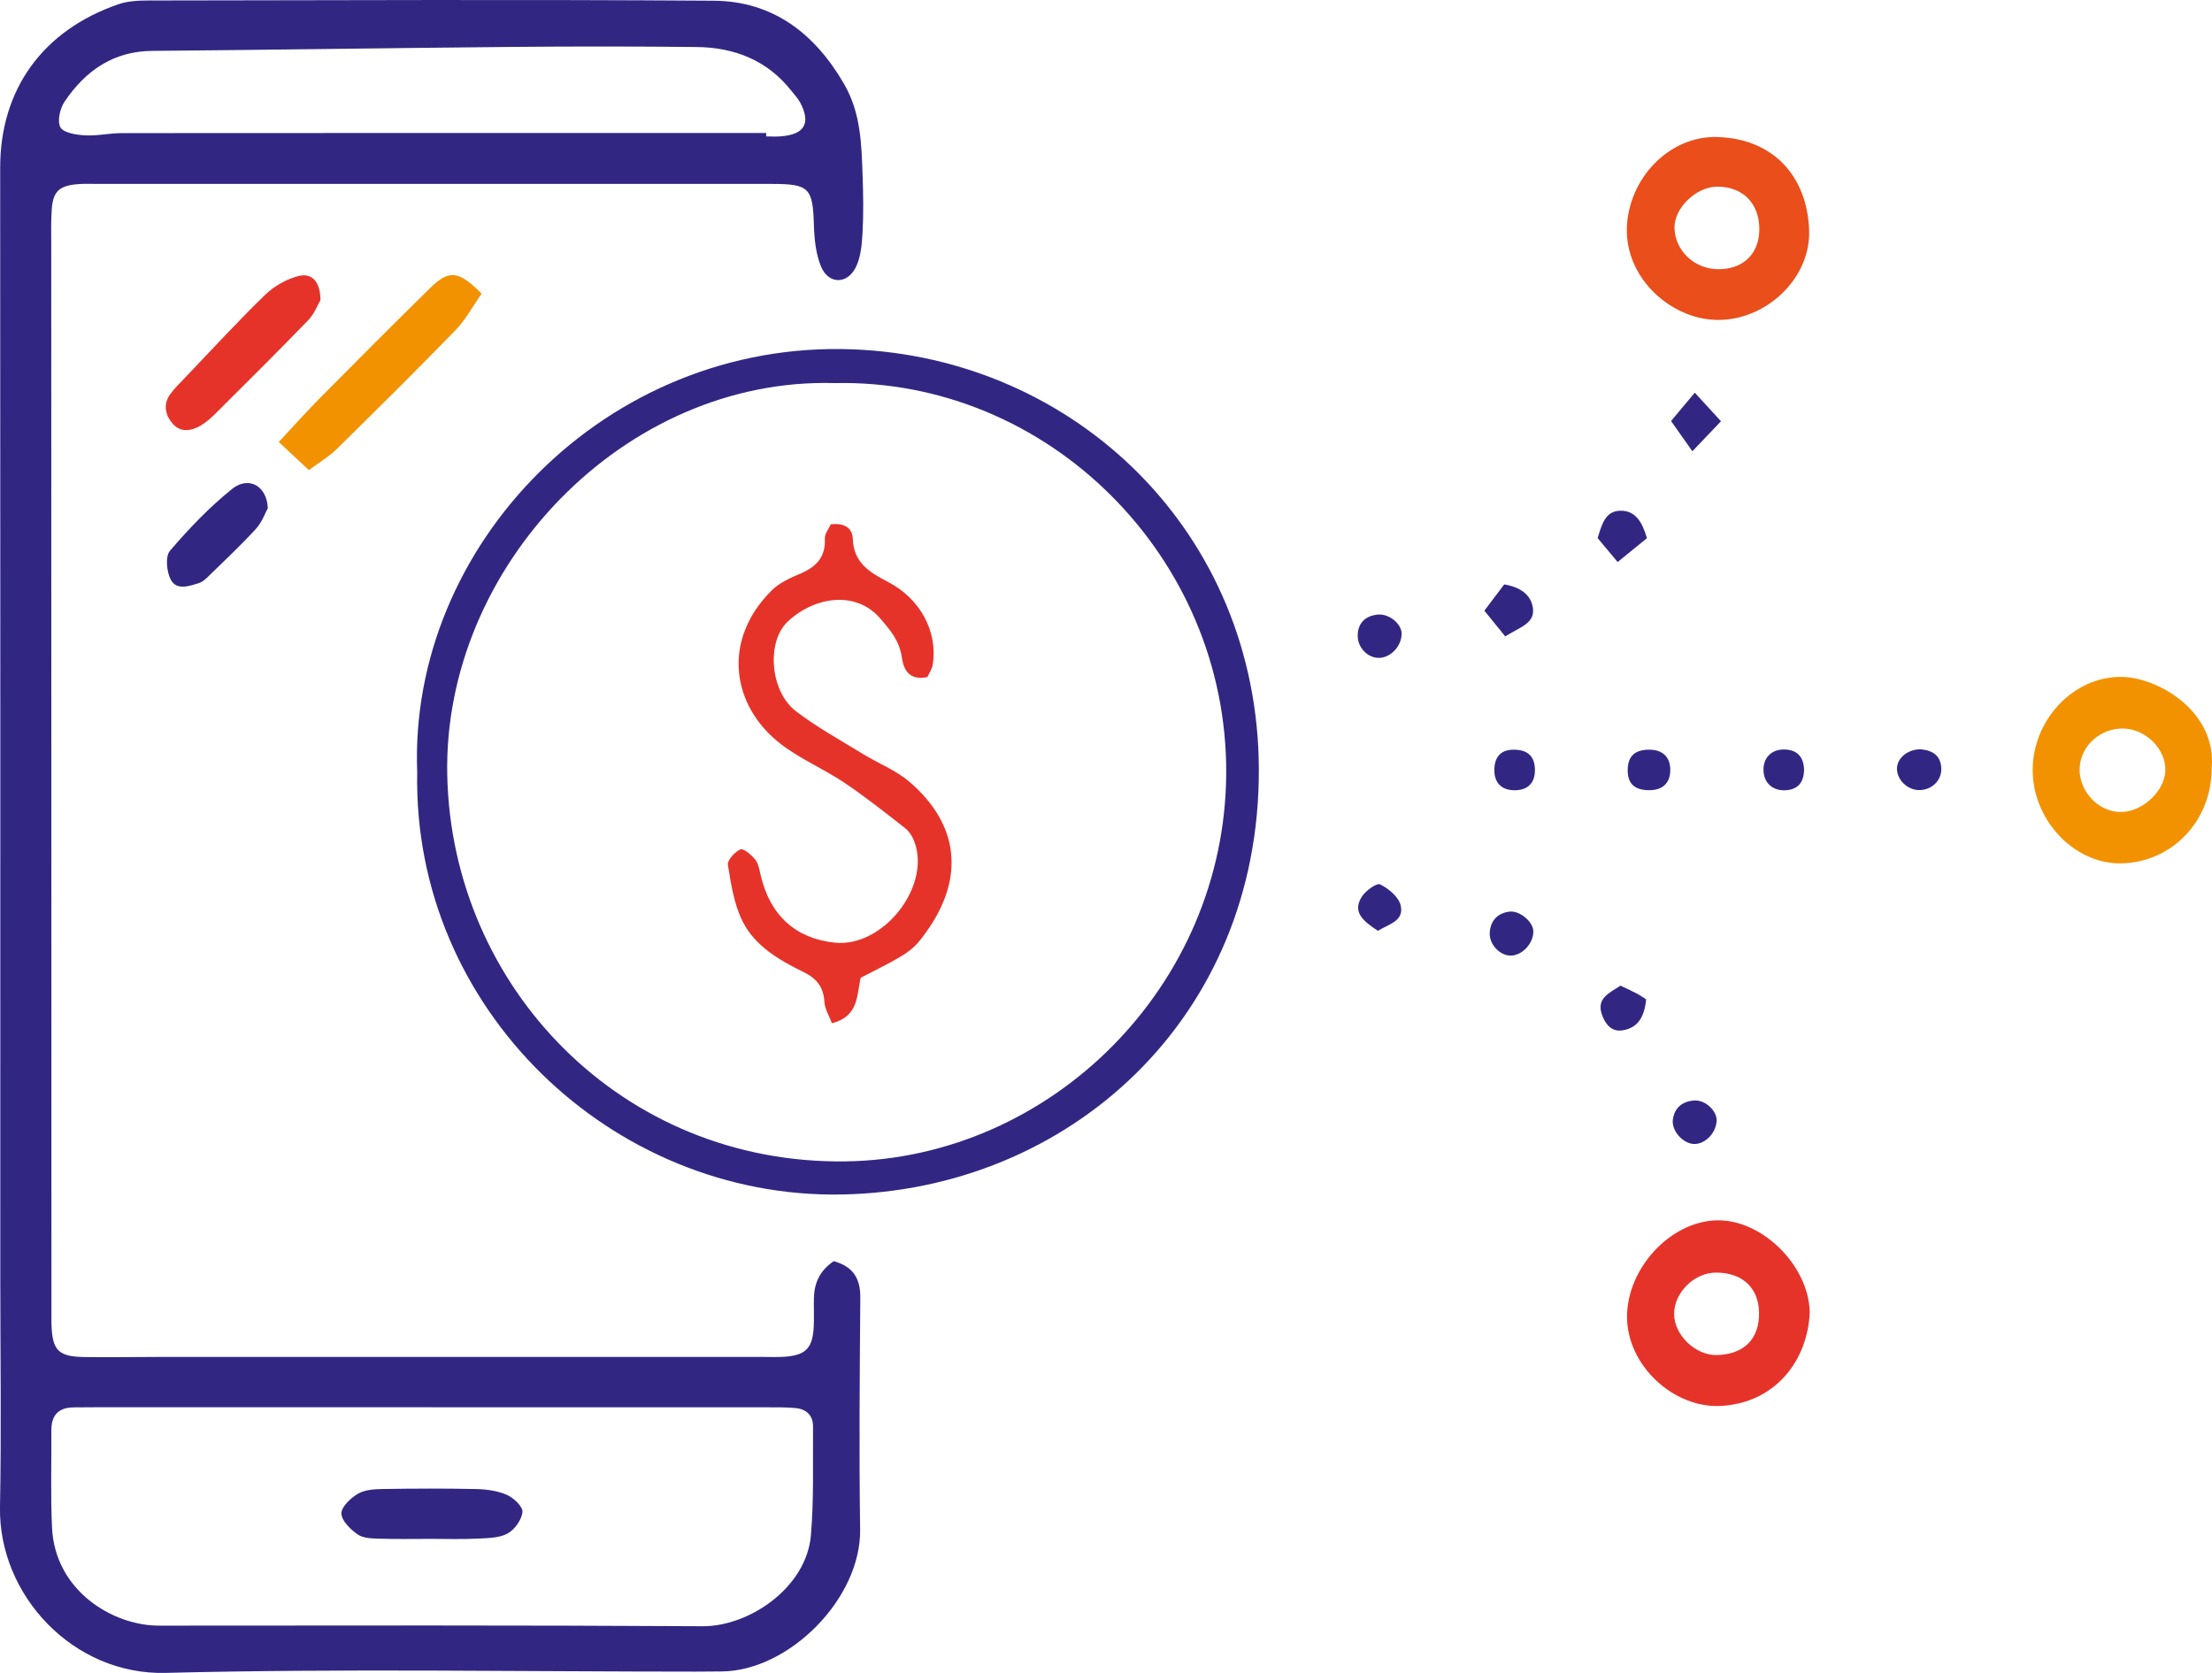 <?xml version="1.0" encoding="utf-8"?>
<!-- Generator: Adobe Illustrator 25.4.0, SVG Export Plug-In . SVG Version: 6.00 Build 0)  -->
<svg version="1.1" xmlns="http://www.w3.org/2000/svg" xmlns:xlink="http://www.w3.org/1999/xlink" x="0px" y="0px"
	 viewBox="0 0 367.37 277.88" style="enable-background:new 0 0 367.37 277.88;" xml:space="preserve">
<style type="text/css">
	.st0{display:none;}
	.st1{display:inline;}
	.st2{fill:#0878A0;}
	.st3{fill:#DD5050;}
	.st4{fill:#F9B233;}
	.st5{fill:#F39200;}
	.st6{fill:#1D71B8;}
	.st7{fill:#009FE3;}
	.st8{fill:#36A9E1;}
	.st9{fill:#E6332A;}
	.st10{fill:#BE1622;}
	.st11{display:inline;fill:#E94E1B;}
	.st12{display:inline;fill:#1D71B8;}
	.st13{display:inline;fill:#F39200;}
	.st14{display:inline;fill:#00A19A;}
	.st15{fill:#312783;}
	.st16{fill:#E94E1B;}
</style>
<g id="Layer_1" class="st0">
	<g class="st1">
		<g>
			<path class="st2" d="M170.36,110.98c-36.06,0-72.12,0-108.19,0c-2.75,0-3.21,0.41-3.21,3.23c-0.01,25.6-0.02,51.2,0.02,76.79
				c0.01,5.2,3.14,8.22,8.56,8.27c7.26,0.06,14.52,0.02,21.78,0.02c40.98,0,81.97-0.01,122.95-0.01c3.12,0,3.49,0.31,3.95,3.33
				c0.24,1.58,0.4,3.18,0.72,4.74c0.28,1.39-0.34,1.79-1.57,1.77c-2.15-0.03-4.31-0.05-6.46-0.05c-47.08,0-94.15-0.04-141.23,0.04
				c-6.15,0.01-11.17-2.03-15.01-6.76c-2.17-2.67-3.25-5.89-3.71-9.29c-0.09-0.67-0.05-1.35-0.05-2.03c0-41.72,0.01-83.44,0-125.16
				c0-5.63,1.76-10.5,6.12-14.2c3.08-2.61,6.6-4.2,10.74-4.17c3.02,0.02,6.03-0.01,9.05-0.01c66.28,0,132.55,0.02,198.83-0.04
				c5.92-0.01,10.59,2.22,14.27,6.67c2.34,2.82,3.62,6.19,3.74,9.81c0.2,5.96,0.11,11.94,0.11,17.9c0.01,12.92,0,25.84,0,38.77
				c0,2.09-0.66,2.46-2.58,1.64c-1.68-0.72-3.4-1.34-5.15-1.88c-1.67-0.52-2.69-1.33-2.47-3.28c0.14-1.28,0.04-2.58,0.02-3.87
				c-0.02-1.51-0.8-2.25-2.32-2.23c-0.37,0.01-0.74,0-1.11,0C242.24,110.98,206.3,110.98,170.36,110.98z M170.29,76.83
				c35.32,0,70.64,0,105.96,0c0.98,0,1.97-0.02,2.95,0.01c1.72,0.04,2.46-0.8,2.43-2.49c-0.04-2.46-0.19-4.93-0.01-7.38
				c0.48-6.76-3.31-10.06-9.94-9.88c-8.24,0.23-16.49,0.05-24.74,0.05c-59.63,0-119.25,0.03-178.88-0.05
				c-5.18-0.01-9.51,3.28-9.14,9.1c0.15,2.45,0.03,4.92,0.04,7.38c0.01,2.91,0.37,3.26,3.33,3.26
				C98.3,76.84,134.3,76.84,170.29,76.83z"/>
			<path class="st3" d="M337.32,172.81c-0.23,6.88-0.14,13.8-0.79,20.64c-0.63,6.7-1.66,13.41-4.02,19.8
				c-1.38,3.73-2.32,7.67-4.09,11.2c-2.49,4.97-5.37,9.77-8.45,14.4c-4.18,6.28-9.65,11.45-15.61,16.02
				c-4.71,3.61-9.75,6.8-15.36,8.93c-0.86,0.33-1.69,0.74-2.5,1.16c-4.26,2.23-8.18,0.93-12.27-0.8
				c-7.03-2.97-13.37-6.96-19.16-11.85c-6.22-5.25-11.7-11.2-15.68-18.34c-2.65-4.75-5.2-9.58-7.28-14.59
				c-1.68-4.05-2.86-8.36-3.77-12.66c-1.12-5.28-1.85-10.64-2.53-16c-0.4-3.16-0.48-6.37-0.5-9.57c-0.06-9.66-0.04-19.31-0.02-28.97
				c0-1.04-0.01-2.12,0.26-3.11c0.59-2.14,2.58-3.39,5.05-3.6c5.74-0.5,11.55-0.7,17.2-1.74c4.84-0.89,9.62-2.49,14.21-4.32
				c5.85-2.33,11.43-5.3,17.23-7.77c1.21-0.52,3.03-0.49,4.24,0.04c4.76,2.09,9.32,4.65,14.09,6.72c3.59,1.56,7.34,2.78,11.1,3.9
				c7.64,2.29,15.49,3.23,23.47,3.22c3.21,0,4.87,1.61,4.93,4.95c0.13,7.44,0.04,14.88,0.04,22.32
				C337.17,172.81,337.25,172.81,337.32,172.81z M327.94,172.83c-0.18-0.01-0.35-0.03-0.53-0.04c0-4.86,0.02-9.72-0.01-14.58
				c-0.01-2.09-0.81-2.9-2.8-3.17c-5.11-0.7-10.26-1.18-15.3-2.23c-4.06-0.85-8.08-2.14-11.93-3.7c-5.1-2.08-9.99-4.65-15.01-6.91
				c-0.64-0.29-1.64-0.22-2.3,0.07c-4.81,2.12-9.51,4.49-14.38,6.48c-3.85,1.57-7.8,3.05-11.84,3.96c-4.9,1.1-9.93,1.62-14.92,2.27
				c-3.1,0.41-3.55,0.77-3.55,3.89c0,7.26-0.03,14.52,0.02,21.78c0.05,9.12,0.85,18.12,3.32,26.98c2.68,9.64,6.75,18.49,12.83,26.47
				c7.4,9.72,16.81,16.74,27.95,21.52c0.93,0.4,2.21,0.33,3.23,0.08c1.41-0.34,2.85-0.87,4.08-1.65c4.8-3.05,9.72-5.96,14.2-9.43
				c5.76-4.46,10.51-10,14.07-16.37c2.5-4.47,4.83-9.12,6.57-13.92c1.83-5.05,3.45-10.3,4.15-15.6
				C326.94,190.14,327.27,181.46,327.94,172.83z"/>
			<path class="st3" d="M139,145.12c19.07,0,38.13-0.01,57.2,0.03c1.37,0,2.91,0.14,4.08,0.76c1.97,1.05,2.51,3.34,1.81,5.85
				c-0.48,1.74-2.14,2.98-4.38,3.01c-6.58,0.07-13.16,0.06-19.74,0.06c-25.65,0-51.3,0-76.94,0.01c-5.9,0-11.81,0.06-17.71,0.08
				c-1.17,0-2.34-0.01-3.5-0.15c-2.63-0.3-4.09-2.03-4.13-4.76c-0.04-2.73,1.37-4.42,4.09-4.75c1.09-0.13,2.21-0.12,3.32-0.12
				C101.73,145.12,120.37,145.12,139,145.12C139,145.12,139,145.12,139,145.12z"/>
			<path class="st3" d="M107.68,172.72c8.98,0,17.95-0.03,26.93,0.02c3.7,0.02,5.66,2.45,5.03,6.07c-0.29,1.65-1.26,2.82-2.89,3.22
				c-1.12,0.27-2.31,0.38-3.46,0.38c-17.09,0.02-34.18,0.02-51.27,0.02c-0.55,0-1.11,0.01-1.66-0.02c-3.02-0.2-4.69-1.93-4.66-4.83
				c0.03-2.97,1.83-4.83,4.87-4.84c7.38-0.04,14.76-0.02,22.13-0.02C104.36,172.72,106.02,172.72,107.68,172.72
				C107.68,172.72,107.68,172.72,107.68,172.72z"/>
			<path class="st2" d="M281.39,187.09c5.04,0,10.09,0.09,15.13-0.03c3.13-0.08,5.43,1.99,5.39,5.34c-0.07,6.4-0.18,12.8,0.04,19.19
				c0.15,4.37-1.76,7.4-4.86,10.18c-6.31,5.64-13.8,6.02-21.51,4.86c-6.34-0.96-11.17-4.52-14.24-10.22
				c-0.55-1.03-0.8-2.34-0.81-3.53c-0.07-6.76-0.06-13.53-0.03-20.29c0.01-3.3,2.07-5.43,5.38-5.48
				C271.06,187.04,276.22,187.09,281.39,187.09z M275.44,201.2c0.27,1,0.25,2.25,0.87,2.93c1.62,1.78,1.65,3.83,1.72,6.01
				c0.04,1.32,0.24,2.73,0.79,3.9c1.04,2.22,3.15,2.43,4.69,0.49c0.55-0.7,0.92-1.8,0.86-2.68c-0.21-3.17,0.32-6.05,2.32-8.61
				c0.38-0.49,0.56-1.24,0.59-1.88c0.1-2.87-3-5.94-5.93-5.96C278.25,195.38,275.61,198.02,275.44,201.2z"/>
			<path d="M264.75,177.79c-0.14-4.2,1.5-8.53,5.35-12.07c5.25-4.83,14.21-5.55,20.17-1.62c5.54,3.66,7.83,8.88,7.84,15.3
				c0.01,4.51-0.02,4.51-4.55,4.41c-2.57-0.06-2.69-0.19-2.67-2.76c0.03-2.82,0.16-5.61-1.61-8.14c-2.37-3.39-5.52-4.71-9.53-4.2
				c-3.73,0.48-6.22,2.68-7.3,6.13c-0.68,2.17-0.76,4.56-0.9,6.86c-0.09,1.48-0.62,2.09-2.1,2.12
				C264.48,183.94,264.48,183.96,264.75,177.79z"/>
		</g>
	</g>
</g>
<g id="Layer_2" class="st0">
	<g id="s7pJvI.tif">
		<g class="st1">
			<g>
				<path class="st4" d="M165.68,6.66c-0.11,2.26-0.26,3.88-0.26,5.5c-0.01,33.76,0.05,67.53-0.09,101.29
					c-0.02,3.83,0.94,5.51,4.93,6.24c22.41,4.13,44.65,3.99,66.62-2.39c2.95-0.85,4.1,0.04,5.64,2.13
					c57.89,78.61,21.66,178.04-51.04,212.65c-7.92,3.77-16.33,6.51-24.38,10.04c-6.01,2.63-11.62,2.1-17.73,0.05
					C97.4,324.78,62.92,290.75,49.33,237.04c-10.93-43.21-0.56-82.17,24.62-117.98c1.74-2.47,3.26-2.35,5.8-1.62
					c20.5,5.94,41.28,6.33,62.21,2.78c0.97-0.16,1.91-0.55,3.16-0.93c0-37.32,0-74.63,0-112.65c-9.14,0-18.13,0.73-26.96-0.2
					c-9.43-1-14.39,2.54-18.8,10.8c-10.7,20.08-22.66,39.48-33.87,59.29c-4.65,8.22-11.16,12.08-20.67,11.99
					c-25.78-0.23-51.56-0.2-77.34-0.02c-9.07,0.06-15.48-3.51-19.98-11.39C-65.33,54.61-78.29,32.16-91.4,9.79
					c-4.58-7.8-4.71-15.18-0.14-23.01c13.17-22.52,26.22-45.11,39.18-67.75c4.3-7.5,10.44-11.16,19.12-11.13
					c26.11,0.1,52.23,0.15,78.34-0.03c9.24-0.07,15.77,3.52,20.37,11.62c11.98,21.09,24.34,41.97,36.36,63.04
					c1.81,3.17,3.84,4.27,7.46,4.26c31.1-0.14,62.2-0.14,93.31-0.01c3.61,0.02,5.64-1.07,7.45-4.25
					c12.35-21.65,25.02-43.11,37.35-64.77c4.67-8.21,11.18-12,20.71-11.91c25.78,0.26,51.56,0.21,77.34,0.02
					c9.08-0.07,15.48,3.52,19.97,11.4c12.93,22.66,26.02,45.22,39.15,67.76c4.34,7.45,4.41,14.65,0.05,22.13
					c-13.21,22.69-26.36,45.41-39.41,68.19c-4.3,7.51-10.47,11.13-19.14,11.1c-26.44-0.1-52.89-0.09-79.34-0.01
					c-8.47,0.02-14.54-3.58-18.74-10.9c-12.41-21.61-25.02-43.11-37.35-64.77c-1.82-3.19-3.82-4.28-7.43-4.21
					C190.93,6.8,178.63,6.66,165.68,6.66z M248.66,200.49c0.12-17.69-5.28-35.97-14.32-53.35c-1.61-3.09-3.35-4.28-6.94-3.76
					c-22.26,3.22-44.4,2.53-66.33-2.74c-1.42-0.34-3.04-0.52-4.43-0.18c-22.76,5.44-45.69,6.07-68.83,3.03
					c-1.53-0.2-4.1,1.28-4.9,2.7c-9.22,16.31-14.76,33.86-15.1,52.61c-0.72,40.69,18.38,91.41,74.36,116.37
					c11.19,4.99,20.64,5.21,31.91,0.12C219.72,294.64,249.34,250.56,248.66,200.49z M5.55-36.74C-17.5-36.06-35.92-25.98-49.36-6.61
					c-2.4,3.46-2.33,6.51-0.05,10.04c25.79,39.89,84.1,40.17,110,0.53c2.5-3.82,2.65-7.13,0.03-10.95
					C47.46-26.16,29.38-36.15,5.55-36.74z M337.06,10.32c0.05-15.08-6.56-27.08-17.68-33.46c-11.89-6.82-24.22-6.81-35.34,0.84
					c-7.66,5.27-13.94,12.57-20.67,19.14c-1.79,1.75-3.33,4.36-0.44,6.39c2.82,1.98,4.26-0.58,6.05-2.41
					c5.55-5.66,10.92-11.63,17.14-16.48c5.71-4.46,12.73-6.45,20.23-5.03c16.39,3.12,26.46,18.07,23.33,34.96
					c-2.57,13.88-9.32,25.04-21.75,32.48c-1.45,0.87-1.82,3.55-2.69,5.39c2.06,0.13,4.13,0.48,6.16,0.3
					c1.04-0.09,2.02-1.08,2.97-1.75C329.12,40.46,335.9,25.93,337.06,10.32z M325.42,12.06c0.06-18.49-11.51-29.53-27.53-27.44
					c-6.77,0.88-12.12,4.3-16.43,9.46c-5.27,6.31-11.08,11.84-18.78,15.26c-1.51,0.67-2.13,3.35-3.16,5.1
					c2.05,0.3,4.7,1.56,6.06,0.72c5.74-3.53,11.24-7.51,16.54-11.68c2.71-2.13,4.64-5.23,7.22-7.55c10.38-9.36,25.14-4.93,28.5,8.52
					c1.94,7.78,0.92,15.09-5.4,20.54c-8.66,7.48-17.76,14.45-26.47,21.88c-1.27,1.08-1.42,3.47-2.09,5.26
					c1.88,0.17,4.45,1.22,5.53,0.37c10.01-7.92,19.95-15.96,29.5-24.42C323.87,23.69,325.53,17.46,325.42,12.06z M349.17,5.89
					c-1.79-6.5-2.74-13.38-5.51-19.44c-12.61-27.6-52.22-34.46-73.78-12.99c-0.99,0.99-0.84,3.13-1.23,4.73
					c1.74,0.2,3.79,1.08,5.18,0.47c6.34-2.79,12.22-6.93,18.77-8.89c25.21-7.53,48.67,10.51,48.5,36.73
					c-0.06,9.69-3.19,18.54-6.95,27.3c-0.63,1.46,0.57,3.71,0.92,5.59c1.69-0.87,4.24-1.31,4.94-2.69
					C344.93,27.16,347.95,17.02,349.17,5.89z M314.91,9.9C314.88-2.14,304.8-8.2,296.5-3.2c-4.04,2.43-7.46,6.06-10.73,9.54
					c-5.57,5.94-11.83,10.67-19.67,13.1c-2.45,0.76-5.38,1.38-4.36,4.73c1.09,3.56,4.03,2.56,6.67,1.73
					c8.46-2.66,15.47-7.52,21.47-13.97c2.6-2.79,5.06-5.92,8.2-7.93c1.96-1.25,5.63-1.69,7.5-0.65c1.49,0.83,2.51,4.86,1.81,6.77
					c-1.62,4.43-3.88,8.85-6.81,12.53c-6.26,7.84-14.77,12.67-24,16.44c-1.57,0.64-2.34,3.23-3.48,4.91
					c1.85,0.51,4.03,1.92,5.51,1.38c12.8-4.62,23.87-11.85,31.18-23.62C312.43,17.5,313.84,12.47,314.91,9.9z M355.92-13.21
					c-0.47-0.72-0.93-1.43-1.4-2.15c-1.9-3.84-3.33-8.01-5.77-11.47C333.11-49,310.11-53.22,286-47.33
					c-1.34,0.33-2.2,2.63-3.29,4.01c1.57,0.8,3.18,2.36,4.69,2.27c5.78-0.34,11.53-1.8,17.29-1.79
					c17.87,0.06,31.58,7.76,40.48,23.47c1.05,1.86,1.38,4.14,2.54,5.9c0.67,1.02,2.35,1.94,3.56,1.91
					C352.83-11.58,354.37-12.61,355.92-13.21z M303.19-61.98c-1.95,1.49-3.89,2.98-5.84,4.47c1.37,1.14,2.69,3.19,4.13,3.28
					c13.25,0.87,26.13,2.63,37.19,10.99c0.84,0.63,3.55,0.14,4.21-0.73c0.68-0.89,0.4-3.21-0.34-4.32
					c-0.96-1.44-2.71-2.41-4.25-3.38C327.82-58.23,316.07-60.11,303.19-61.98z M267.9,38.25c1.35-0.28,2.02-0.36,2.65-0.56
					c13.52-4.13,24.46-11.74,32.06-23.82c1.39-2.21,2.78-4.92-0.49-6.19c-1.25-0.49-4.22,1.19-5.22,2.68
					c-5.85,8.7-13.56,14.97-23.18,18.96c-2.14,0.89-4.57,1.26-6.48,2.47c-1.09,0.69-1.98,2.65-1.88,3.96
					C265.42,36.74,267.19,37.61,267.9,38.25z"/>
				<path class="st4" d="M144.62,237.25c11.98-11.6,23.79-23.02,35.58-34.45c6.68-6.47,13.31-13.01,20.03-19.44
					c6.39-6.11,11.18-5.64,18.28,1.62c5.66,5.79,5.82,11.25,0.14,16.85c-22.13,21.8-44.32,43.55-66.55,65.24
					c-5.54,5.4-10.6,5.2-15.95-0.39c-11.02-11.52-22.02-23.08-32.96-34.67c-4.72-5-3.6-9,4.42-16.62c6.18-5.87,9.79-6.28,14.39-1.47
					c7.13,7.44,14.19,14.93,21.29,22.39C143.5,236.54,143.81,236.69,144.62,237.25z"/>
				<path class="st4" d="M6.22-27.51C20.6-27.59,32.3-16.12,32.46-1.78c0.17,14.35-11.83,26.37-26.27,26.32
					C-8.03,24.49-19.79,12.66-19.78-1.56C-19.76-15.9-8.2-27.44,6.22-27.51z M6.44,11.71c7.2-0.07,13.35-6.36,13.21-13.49
					C19.5-9.09,13.38-14.87,5.98-14.69C-1.22-14.52-6.93-8.72-6.94-1.56C-6.95,5.65-0.78,11.78,6.44,11.71z"/>
			</g>
		</g>
	</g>
</g>
<g id="Layer_3" class="st0">
	<g class="st1">
		<g>
			<path class="st5" d="M224.93,239.71c-11.29,0-22.58,0.08-33.86-0.03c-9.63-0.09-17.24-3.93-21.64-12.81
				c-1.11-2.25-1.99-4.89-2.01-7.36c-0.17-21.1-0.16-42.2-0.1-63.29c0.01-4.38,0.92-5.62,5.26-5.14c6.91,0.77,8.28-2.93,8.13-8.7
				c-0.13-5.36-0.06-10.73,0.03-16.1c0.27-15.96,8.57-26.52,22.47-33.33c11.94-5.85,24.66-6.09,36.85-2.66
				c15.88,4.47,29.65,17.2,29.56,37c-0.02,5.55-0.09,11.11-0.01,16.66c0.08,5.83,1.11,6.84,6.7,7c6.29,0.18,6.69,0.51,6.69,6.62
				c0.02,19.62-0.39,39.25,0.12,58.85c0.33,12.88-11.16,23.27-23.19,23.26c-11.66-0.02-23.32,0-34.97,0
				C224.93,239.68,224.93,239.69,224.93,239.71z M225.05,159.74c0,0,0-0.01,0-0.01c-14.42,0-28.84-0.03-43.25,0.01
				c-6.02,0.02-6.35,0.33-6.37,6.23c-0.05,15.34-0.04,30.69,0,46.03c0,1.84,0.27,3.68,0.53,5.51c1.23,8.73,6.37,13.33,15.32,13.36
				c22.37,0.07,44.73,0.09,67.1-0.04c10.31-0.06,15.73-5.54,15.78-15.75c0.09-16.45,0.04-32.91,0.01-49.36
				c-0.01-5.77-0.19-5.96-5.87-5.97C253.89,159.71,239.47,159.74,225.05,159.74z M233.23,150.95c0,0,0,0.01,0,0.01
				c7.4,0,14.8,0.06,22.2-0.02c4.39-0.05,5.26-0.81,5.37-5.16c0.15-6.1-0.26-12.23,0.09-18.32c0.91-15.9-10.89-25.39-22.74-29.1
				c-11.65-3.64-23.52-2.67-34.36,3.51c-5.86,3.34-10.73,8.22-12.92,14.69c-3.25,9.63-2.41,19.76-1.96,29.72
				c0.15,3.45,2.17,4.8,5.06,4.6c3.37-0.23,3.62-2.65,3.63-5.16c0.04-6.11,0.01-12.21,0.01-18.32c0-9.25,5.09-14.89,12.95-18.87
				c6.05-3.07,12.38-3.65,18.9-3.1c7.72,0.64,14.09,4.19,18.98,10.13c5.05,6.14,4.23,13.43,3.62,20.66
				c-0.2,2.44-1.18,3.76-3.75,3.76c-2.73,0-4.14-1.28-4.17-4.01c-0.04-2.78-0.2-5.56-0.05-8.32c0.23-4.13-1.56-7.33-4.78-9.47
				c-8.21-5.45-16.74-7.29-27.07-1.08c-3.96,2.38-6.45,5.82-6.14,10.97c0.32,5.35,0.02,10.73,0.05,16.1
				c0.04,6.28,0.45,6.72,6.53,6.77C219.54,151,226.39,150.95,233.23,150.95z"/>
			<path class="st6" d="M116.46,108.01c0-8.13-0.13-16.26,0.06-24.39c0.09-3.61-1.24-6.06-4.38-7.6c-3.45-1.69-5.87-4.27-7.66-7.68
				c-4.67-8.89-2.03-14.62,2.88-20.34c5.22-6.08,15.08-7.67,21.86-3.71c12.4,7.25,11.36,24.32,1.28,30.59
				c-3.89,2.42-5.68,5.14-5.59,9.82c0.25,13.11,0.06,26.23,0.08,39.35c0.01,6.86,0.2,7.02,7.23,7.03c9.24,0.01,18.47,0,27.71,0.01
				c1.29,0,2.59,0,3.88,0.08c2.12,0.12,3.55,1.14,3.64,3.37c0.08,2.18-0.6,4.11-2.95,4.75c-1.22,0.33-2.56,0.34-3.84,0.34
				c-12.38,0.03-24.75,0.06-37.13,0.03c-5.87-0.02-6.96-1.09-7.04-7.25c-0.1-8.13-0.03-16.26-0.03-24.39
				C116.47,108.01,116.46,108.01,116.46,108.01z M120.29,51.13c-4.62,0-9.43,4.73-9.25,9.12c0.16,3.93,5.4,9.21,9.07,9.16
				c4.44-0.07,9.27-4.8,9.38-9.18C129.61,55.43,125.27,51.14,120.29,51.13z"/>
			<path class="st7" d="M333.82,221.3c0,8.31,0.07,16.63-0.04,24.94c-0.04,2.69,0.81,4.53,3.15,5.92c1.89,1.13,3.68,2.51,5.26,4.04
				c5.44,5.31,6.81,11.89,4.45,18.84c-2.31,6.79-9.09,11.87-16.54,11.6c-7.81-0.27-15.15-4.85-17.18-11.42
				c-2.75-8.91-0.49-16.37,7.16-21.21c3.91-2.47,5.35-5.31,5.25-9.91c-0.29-12.93-0.09-25.86-0.11-38.8
				c-0.01-7.44-0.13-7.55-7.34-7.57c-5.17-0.02-10.35,0.03-15.52,0.01c-1.47-0.01-2.96-0.06-4.41-0.28c-1.9-0.28-2.86-1.5-2.92-3.44
				c-0.07-2.13,0.72-3.68,2.94-3.98c1.82-0.25,3.68-0.27,5.52-0.27c8.13-0.01,16.26-0.04,24.38,0.06c4.75,0.06,5.84,1.14,5.9,5.96
				c0.1,8.5,0.03,17,0.03,25.5C333.8,221.3,333.81,221.3,333.82,221.3z M329.35,277.67c5.56,0.7,9.47-4.98,9.68-8.7
				c0.25-4.53-4.43-9.1-9.29-9.2c-5.21-0.11-8.9,3.64-8.99,9.13C320.67,273.99,324.21,277.6,329.35,277.67z"/>
			<path class="st6" d="M282.37,55.6c8.13,0,16.26-0.05,24.39,0.03c3.22,0.03,5.42-0.81,7.07-4.02c3.33-6.52,9.2-9.56,16.39-9.29
				c7.4,0.27,12.95,3.81,15.99,10.83c5.07,11.69-3.85,24.39-15.41,24.82c-7.7,0.28-13.32-2.98-16.83-9.4
				c-1.95-3.56-4.42-4.42-8.02-4.39c-13.67,0.1-27.34,0.02-41.01,0.07c-4.81,0.02-5.81,0.93-6.17,5.71
				c-0.21,2.76,0.05,5.55-0.16,8.31c-0.2,2.77-1.79,4.12-4.26,3.96c-2.54-0.16-3.53-1.76-3.55-4.08
				c-0.05-5.54-0.17-11.09-0.02-16.63c0.13-4.63,1.42-5.83,6.11-5.87C265.38,55.54,273.88,55.6,282.37,55.6z M338.57,60.02
				c-0.1-5.2-4.03-9-9.2-8.91c-5.05,0.09-8.57,3.7-8.58,8.79c-0.01,5.14,4.33,9.49,9.47,9.48
				C334.28,69.38,338.66,64.45,338.57,60.02z"/>
			<path class="st7" d="M168,273.03c-7.96,0-15.91,0.11-23.87-0.05c-3.71-0.08-6.01,1.06-7.95,4.54
				c-4.19,7.53-12.65,10.71-20.94,8.62c-6.48-1.64-12.48-9.49-13.2-16.32c-0.7-6.63,6.05-16.33,12.36-18.03
				c8.82-2.37,16.15-0.42,21.31,7.59c2.71,4.21,5.61,5.11,9.95,5.06c12.95-0.14,25.9-0.03,38.86-0.07c5.66-0.02,6.21-0.63,6.4-6.42
				c0.03-0.92-0.05-1.86,0.08-2.77c0.41-2.74,2.36-4.51,4.84-4.33c2.78,0.2,3.74,2,3.74,4.55c0.01,3.7,0.1,7.4,0.03,11.1
				c-0.09,5.17-1.53,6.58-6.64,6.6c-8.33,0.03-16.65,0.01-24.98,0.01C168,273.08,168,273.06,168,273.03z M120.36,277.72
				c5.25,0.15,8.54-2.97,8.82-8.37c0.28-5.27-3.38-9.21-8.45-9.61c-5.54-0.44-9.18,5.09-9.57,8.84
				C110.72,272.69,115.77,277.59,120.36,277.72z"/>
			<path class="st7" d="M305.32,131.12c5.36,0,10.72-0.08,16.08,0.03c3.08,0.06,5.19-0.95,6.75-3.78c1.22-2.21,2.91-4.32,4.83-5.96
				c9.74-8.32,23.07-4.41,28.05,7.48c2.86,6.81,1.19,12.59-2.73,17.59c-4.23,5.38-10.43,7.07-17.43,6.02
				c-5.64-0.84-9.69-3.58-12.04-8.59c-1.61-3.43-4.18-4.28-7.6-4.26c-9.8,0.06-19.59,0.04-29.39-0.02
				c-2.02-0.01-4.08-0.12-6.05-0.53c-2.29-0.48-3.85-2.88-3.42-4.93c0.45-2.15,2.07-2.99,4.09-3c6.28-0.05,12.57-0.02,18.85-0.02
				C305.32,131.14,305.32,131.13,305.32,131.12z M344.11,144.14c4.95,0.14,8.67-3.49,8.81-8.58c0.13-5.17-3.57-9.57-8.35-9.91
				c-4.24-0.3-9.02,4.44-9.26,9.19C335.07,139.74,339.09,144,344.11,144.14z"/>
			<path class="st6" d="M139.33,197.75c-2.96,0-5.92,0.09-8.87-0.02c-4.07-0.15-6.99,1.28-9.1,4.98c-2.23,3.9-5.59,6.6-9.98,8.29
				c-9.75,3.76-23.6-3.86-23.58-16.92c0.02-8.68,4.22-14.83,14.54-17.88c6.32-1.87,15.36,1.76,18.81,8.45
				c2.17,4.22,5.04,5.33,9.31,5.19c5.72-0.2,11.45-0.08,17.18-0.07c1.47,0,2.96,0.03,4.42,0.2c2.19,0.25,3.19,1.61,3.19,3.79
				c0,2.17-1,3.69-3.19,3.77c-4.24,0.16-8.49,0.05-12.74,0.05C139.33,197.63,139.33,197.69,139.33,197.75z M114.28,193.61
				c-0.07-5.27-4.14-9.34-9.09-9.09c-3.86,0.19-8.53,5.4-8.54,9.54c-0.01,4.24,4.65,8.91,8.98,9
				C110.67,203.15,114.36,199.12,114.28,193.61z"/>
			<path class="st7" d="M195.72,27.75c8.06-0.49,14.71,5.49,17.18,12.37c2.49,6.94,0.02,15.29-6.49,19.52
				c-5.18,3.36-7.85,7.31-6.86,13.57c0.31,1.97,0.08,4.07-0.19,6.07c-0.29,2.12-1.81,3.28-3.89,3.15c-2.08-0.13-4.18-0.76-4.37-3.36
				c-0.2-2.76-0.43-5.57-0.12-8.3c0.57-4.98-1.1-8.33-5.59-10.85c-6.65-3.73-8.06-10.2-7.45-17.2
				C178.59,35.34,186.59,27.07,195.72,27.75z M195.91,36.56c-5.48-0.01-9.21,3.42-9.38,8.63c-0.15,4.76,4.13,9.18,8.96,9.26
				c4.59,0.08,9.43-4.45,9.5-8.87C205.05,41.14,200.45,36.57,195.91,36.56z"/>
			<path class="st6" d="M271.92,282.71c1.37,13.58-13.01,21.36-21.59,18.37c-6.9-2.4-12.11-6.75-13.65-14.02
				c-1.48-7,0.6-13.18,6.68-17.58c0.3-0.22,0.55-0.53,0.87-0.68c5.36-2.55,7.58-6.72,6.51-12.59c-0.07-0.36-0.01-0.74,0-1.11
				c0.11-2.43,0.9-4.47,3.65-4.7c2.29-0.19,4.06,1.92,4.28,4.81c0.08,1.1,0.01,2.22-0.01,3.33c-0.08,4.07,0.76,7.16,4.88,9.61
				C268.92,271.33,272.93,276.11,271.92,282.71z M263.14,283.63c0.06-5.44-3.55-9.31-8.65-9.26c-5,0.05-9.33,4.23-9.29,8.97
				c0.05,4.94,4.71,9.54,9.64,9.52C259.02,292.84,263.08,288.32,263.14,283.63z"/>
			<path class="st8" d="M209.52,189.64c-0.99-7.75,5.58-13.16,10.73-15.28c5.63-2.32,12.41,0.01,16.88,5
				c5.96,6.66,4.94,16.9-2.48,22.26c-3.7,2.67-5.62,5.53-5.11,10.1c0.26,2.31-0.4,4.46-2.94,5.36c-2.88,1.02-5.49-0.66-5.9-3.82
				c-0.14-1.09-0.13-2.21-0.08-3.31c0.15-3.27-1.23-5.57-4.04-7.29C211.67,199.66,208.84,195.44,209.52,189.64z M218.38,189.87
				c0.09,3.57,3.38,6.8,6.73,6.61c3.27-0.19,6.94-4.26,6.77-7.51c-0.17-3.15-3.91-6.73-6.95-6.66
				C221.46,182.4,218.28,186.06,218.38,189.87z"/>
		</g>
	</g>
</g>
<g id="Layer_4" class="st0">
	<g>
		<g class="st1">
			<path class="st7" d="M192.67,109.99c-32.19,0-64.38,0.01-96.57-0.04c-1.43,0-2.99-0.33-4.25-0.98c-1.71-0.89-1.71-3.12,0.03-3.99
				c1.34-0.67,2.99-0.99,4.5-0.99c25.2-0.06,50.41-0.04,75.61-0.05c39.01-0.01,78.02-0.03,117.03-0.03c1.16,0,2.48-0.19,3.43,0.29
				c1.05,0.53,2.49,1.81,2.42,2.63c-0.1,1.06-1.38,2.29-2.46,2.9c-0.91,0.51-2.27,0.29-3.43,0.29c-32.11,0.01-64.22,0.01-96.32,0.01
				C192.67,110.01,192.67,110,192.67,109.99z"/>
			<path class="st9" d="M122.49,91.87c1.49-5.18,2.63-10.49,4.53-15.52c4.08-10.81,10.58-20.04,19.28-27.7
				c6.93-6.11,14.75-10.59,23.44-13.75c10.81-3.93,21.91-4.7,33.16-3.24c4.4,0.57,8.67,2.15,12.99,3.31
				c1.98,0.53,2.66,1.92,2.12,3.82c-0.5,1.78-2.21,2.49-4.26,1.74c-9.41-3.42-19.15-4.38-28.99-3.04
				c-17.4,2.36-31.61,10.59-42.56,24.34c-6.7,8.41-10.88,17.97-12.91,28.5c-0.17,0.9-0.45,1.77-0.64,2.67
				c-0.38,1.81-1.55,2.99-3.31,2.69C123.54,95.37,122.6,93.91,122.49,91.87z"/>
			<path class="st9" d="M236.2,93.09c-1.23,0.99-2.22,2.42-3.23,2.43c-1.06,0.01-2.55-1.08-3.14-2.1
				c-2.63-4.49-4.59-9.41-7.56-13.64c-4.68-6.66-11.43-10.59-19.23-12.97c-7.54-2.3-14.97-2.1-22.31,0.34
				c-10.21,3.4-17.92,9.87-22.71,19.61c-0.87,1.78-1.44,3.7-2.2,5.53c-0.28,0.68-0.54,1.59-1.09,1.91
				c-1.05,0.61-2.53,1.46-3.39,1.12c-0.85-0.34-1.83-2.2-1.6-3.1c0.8-3.11,1.78-6.26,3.26-9.09c5.42-10.39,13.85-17.59,24.85-21.44
				c10.3-3.6,20.65-3.36,30.95,0.69c9.78,3.85,17.12,10.35,22.24,19.37C232.99,85.18,234.33,88.94,236.2,93.09z"/>
			<path class="st10" d="M260.73-0.94c5.66,0,11.33,0.24,16.97-0.05c12.55-0.63,23.11,9.87,22.84,22.4
				c-0.27,12.39-0.05,24.78-0.07,37.18c0,0.82,0.03,1.8-0.38,2.42c-0.57,0.86-1.51,1.96-2.36,2.02c-0.85,0.06-2.09-0.85-2.6-1.68
				c-0.55-0.91-0.62-2.21-0.62-3.35c-0.05-12.14-0.07-24.29-0.04-36.43c0.01-5.31-1.79-9.74-6-13.09c-2.83-2.26-6.01-3.38-9.67-3.37
				c-12.4,0.04-24.79,0-37.19-0.02c-0.75,0-1.72,0.26-2.2-0.11c-1.14-0.89-2.04-2.08-3.04-3.15c1.05-0.91,1.96-2.25,3.17-2.62
				c1.53-0.46,3.29-0.14,4.96-0.14c5.41,0,10.82,0,16.22,0C260.73-0.93,260.73-0.94,260.73-0.94z"/>
			<path class="st10" d="M125.07,214.92c-5.65,0-11.31-0.08-16.96,0.02c-9.73,0.16-16.8-4.18-20.97-12.81
				c-1.33-2.75-1.96-6.08-2.01-9.16c-0.22-12.55-0.12-25.1-0.06-37.65c0.01-1.1,0.33-2.37,0.95-3.25c0.46-0.66,1.67-1.22,2.46-1.13
				c0.77,0.09,1.73,0.92,2.08,1.67c0.43,0.92,0.41,2.1,0.41,3.17c0.02,11.89-0.06,23.77,0.02,35.66c0.05,7.31,2.93,13.09,9.89,16.16
				c1.83,0.81,4,1.17,6.03,1.19c12.22,0.12,24.44,0.07,36.66,0.08c0.83,0,1.66,0.01,2.49,0.05c1.93,0.1,2.94,1.37,2.99,3.05
				c0.06,1.81-1.09,2.89-3.03,2.89c-5.07,0.01-10.14,0.03-15.21,0.05C128.9,214.92,126.99,214.92,125.07,214.92
				C125.07,214.92,125.07,214.92,125.07,214.92z"/>
			<path class="st10" d="M260.51,214.91c-6.32,0-12.63,0-18.95,0c-0.66,0-1.33,0.02-1.99-0.04c-1.76-0.17-3.42-1.09-3.07-2.84
				c0.23-1.19,1.86-2.23,3.06-3.04c0.58-0.39,1.62-0.1,2.45-0.11c11.8,0,23.62-0.29,35.41,0.09c9.94,0.32,17.41-7.35,17.14-17.39
				c-0.31-11.71-0.11-23.43-0.06-35.15c0.01-1.37,0.22-2.86,0.82-4.06c0.37-0.75,1.64-1.42,2.51-1.43c0.73,0,1.75,0.87,2.13,1.62
				c0.46,0.9,0.52,2.08,0.52,3.14c0.03,12.55,0.05,25.1,0.01,37.64c-0.04,11.71-9.04,21.11-20.76,21.5
				c-6.39,0.22-12.8,0.04-19.2,0.04C260.51,214.89,260.51,214.9,260.51,214.91z"/>
			<path class="st10" d="M125.09-0.91c6.9,0,13.81,0,20.71,0c2.02,0,3.32,1.07,3.23,2.98c-0.09,1.77-1.24,3.05-3.3,3.02
				c-0.83-0.01-1.66,0.02-2.49,0.02c-11.81,0.01-23.62,0.11-35.43-0.03c-6.46-0.07-11.44,2.53-14.4,8.06
				c-1.5,2.81-2.25,6.32-2.33,9.53c-0.27,11.8-0.1,23.61-0.12,35.42c0,1.07,0.03,2.24-0.38,3.18c-0.34,0.77-1.26,1.65-2.02,1.75
				c-0.79,0.11-2-0.43-2.47-1.09c-0.64-0.88-1.03-2.14-1.03-3.23c0-12.97-0.13-25.95,0.23-38.91c0.32-11.54,9.59-20.42,21.11-20.69
				C112.61-1.03,118.85-0.91,125.09-0.91z"/>
			<path class="st9" d="M195.91,45.8c2.98,0.61,8.59,1.71,14.16,2.94c2.02,0.45,2.99,1.91,2.24,3.94c-0.75,2.05-2.38,2.22-4.32,1.65
				c-13.98-4.09-27.42-2.89-40.23,4.23c-10.63,5.9-18.28,14.47-22.78,25.75c-1.04,2.61-1.64,5.41-2.26,8.16
				c-0.44,1.93-1.24,3.35-3.4,3.23c-1.82-0.1-2.92-1.99-2.45-4.44c1.1-5.73,2.81-11.3,5.8-16.35c4.89-8.28,11.36-15.06,19.53-20.21
				C171.69,48.73,182.1,46.12,195.91,45.8z"/>
			<path class="st9" d="M195.03,73.58c10.11,0.44,18.81,6.24,24.44,16.71c0.63,1.18,0.67,3.24,0.05,4.39
				c-1.07,1.99-3.91,1.13-5.3-1.43c-2.47-4.54-5.78-8.22-10.33-10.85c-9.27-5.36-23.26-2.65-29.73,5.97
				c-1.29,1.72-2.36,3.6-3.49,5.44c-0.93,1.51-2.2,2.46-3.92,1.61c-1.84-0.91-2.17-2.39-1.29-4.4
				C170.15,80.35,180.98,73.46,195.03,73.58z"/>
			<path class="st9" d="M200.27,143.15c-0.35,12.13-2.35,23.86-6.43,35.23c-0.36,1-1.01,1.9-1.48,2.87
				c-0.76,1.56-2.13,2.04-3.53,1.36c-1.52-0.74-2.19-2.12-1.58-3.96c1.19-3.54,2.41-7.08,3.37-10.68
				c3.3-12.43,4.15-25.02,2.19-37.78c-0.39-2.54-0.65-5.11-0.94-7.67c-0.22-1.94-0.14-3.77,2.33-4.2c1.75-0.31,3.34,1.12,3.64,3.57
				C198.71,128.96,199.46,136.06,200.27,143.15z"/>
			<path class="st9" d="M206.21,136.95c0-5.15,0.04-10.29-0.02-15.44c-0.03-1.98,1.08-3.11,2.74-3.24c1.71-0.13,2.95,0.97,3.16,2.85
				c0.07,0.58,0.19,1.16,0.19,1.73c-0.03,7.96,0.48,15.97-0.26,23.87c-0.96,10.14-2.91,20.19-4.49,30.27
				c-0.15,0.96-0.63,1.88-1.03,2.79c-0.65,1.48-1.73,2.84-3.39,2.15c-1.54-0.64-2.45-2.13-2.04-4.09c0.55-2.6,0.91-5.24,1.48-7.83
				C204.95,159.12,206.38,148.11,206.21,136.95z"/>
			<path class="st9" d="M183.81,139.02c-0.15,13.71-1.71,25.3-4.1,36.79c-0.22,1.04-0.81,1.99-1.19,3
				c-0.63,1.68-2.04,2.63-3.47,1.76c-1-0.61-1.82-2.38-1.8-3.62c0.03-2.12,0.79-4.22,1.24-6.33c2.39-11.1,3.35-22.33,3.15-33.67
				c-0.04-2.41-0.32-4.81-0.42-7.21c-0.08-2.02,0.58-3.86,2.81-3.99c2.15-0.13,2.91,1.72,3.09,3.54
				C183.48,133.17,183.68,137.07,183.81,139.02z"/>
			<path class="st9" d="M250,124.04c-0.7,7.32-2.18,15.83-5.4,23.88c-2.55,6.36-5.63,12.5-8.54,18.7c-0.44,0.95-1.11,1.94-1.95,2.51
				c-0.83,0.57-2.35,1.16-2.94,0.78c-0.84-0.54-1.52-1.97-1.53-3.02c-0.01-1.14,0.69-2.36,1.32-3.41
				c5.35-8.98,9.1-18.58,11.14-28.82c0.81-4.06,1.39-8.17,1.93-12.27c0.34-2.6,1.55-4.28,3.34-4.16
				C249.4,118.38,250.18,119.67,250,124.04z"/>
			<path class="st9" d="M158.59,142.58c0.2,9.23-1.04,16.89-3.78,24.3c-0.66,1.8-1.82,2.84-3.81,2.26
				c-1.74-0.51-2.35-2.44-1.64-4.57c3.05-9.14,4.13-18.52,2.63-28.04c-0.7-4.41-2.16-8.7-3.21-13.07c-0.41-1.69-0.84-3.47,1.14-4.65
				c1.68-1,3.72-0.47,4.22,1.42C156.18,128.02,158.74,135.72,158.59,142.58z"/>
			<path class="st9" d="M249.85,93.02c-0.93,0.89-1.81,2.38-2.82,2.49c-1.02,0.11-2.76-0.92-3.18-1.89
				c-1.45-3.33-2.3-6.91-3.65-10.28c-3.73-9.26-10.08-16.43-18.12-22.2c-1.01-0.72-2.36-1.26-2.92-2.25
				c-0.59-1.03-0.9-2.69-0.47-3.71c0.54-1.31,2-1.86,3.59-1c6.01,3.25,10.93,7.79,15.24,12.99c5.87,7.07,9.62,15.22,11.72,24.14
				c0.09,0.4,0.14,0.81,0.2,1.22C249.57,92.69,249.71,92.85,249.85,93.02z"/>
			<path class="st9" d="M263.07,92.91c-0.65,0.69-1.41,2.06-2.55,2.57c-1.49,0.66-2.73-0.41-3.27-1.9c-0.42-1.16-0.7-2.39-0.93-3.61
				c-2.2-11.89-7.41-22.28-15.46-31.28c-0.83-0.93-1.93-1.83-2.25-2.93c-0.33-1.18-0.33-2.93,0.34-3.81
				c1.01-1.32,2.83-1.14,3.95,0.16c3.03,3.51,6.12,7,8.81,10.76c4.39,6.13,7.2,13.06,9.33,20.25
				C261.93,86.06,262.31,89.14,263.07,92.91z"/>
			<path class="st9" d="M223.61,132.4c-0.67,9.2-1.3,18.41-2.04,27.61c-0.1,1.29-0.4,2.76-1.14,3.74c-0.61,0.82-2.08,1.51-3.05,1.38
				c-0.8-0.11-1.46-1.48-2.08-2.37c-0.2-0.29-0.09-0.81-0.06-1.22c0.83-13.11,1.68-26.21,2.5-39.32c0.1-1.64,0.24-3.36,2.2-3.71
				c0.91-0.16,2.23,0.14,2.85,0.75c0.65,0.64,0.91,1.91,0.94,2.91c0.11,3.4,0.04,6.82,0.04,10.22
				C223.72,132.39,223.67,132.4,223.61,132.4z"/>
			<path class="st9" d="M172.11,138.38c0,2.41,0.1,4.82-0.04,7.22c-0.07,1.11-0.32,2.43-0.99,3.23c-0.67,0.8-2.23,1.68-2.95,1.4
				c-0.97-0.39-1.69-1.78-2.17-2.89c-0.29-0.67,0.09-1.62,0.14-2.45c0.42-6.64,0.62-13.27-1.33-19.76
				c-0.31-1.03-0.46-2.11-0.61-3.18c-0.27-1.92,0.42-3.42,2.44-3.64c1.78-0.2,3.04,0.89,3.36,2.65c1.07,5.76,2.05,11.54,3.06,17.31
				C172.71,138.29,172.41,138.33,172.11,138.38z"/>
			<path class="st9" d="M237.65,123.04c-1.28,6.99-2.5,13.99-3.91,20.95c-0.22,1.09-1.11,2.26-2.03,2.94
				c-1.68,1.25-3.82,0.15-3.97-1.94c-0.07-1.05,0.19-2.13,0.35-3.19c0.96-6.29,1.94-12.57,2.91-18.86c0.03-0.16,0.01-0.33,0.03-0.5
				c0.29-2.96,1.36-4.28,3.29-4.07C236.19,118.56,237.2,120.23,237.65,123.04z"/>
			<path class="st9" d="M204.15,92.5c-0.04,2.65-2.03,3.86-4.09,2.9c-2.01-0.93-3.9-2.15-5.93-3.02c-3.52-1.49-6.63-0.27-9.53,1.81
				c-0.6,0.43-1.22,0.85-1.87,1.2c-1.53,0.81-3.01,0.24-3.66-1.02c-0.43-0.84-0.19-2.48,0.4-3.31c2.52-3.6,6.48-4.97,10.54-5.32
				c4.97-0.43,9.48,1.27,13.05,4.92C203.64,91.27,203.95,92.16,204.15,92.5z"/>
			<path class="st9" d="M146.83,141.9c-0.91,4.26-1.69,8.55-2.79,12.75c-0.45,1.73-1.54,3.53-3.86,2.92
				c-2.33-0.61-2.54-2.6-1.87-4.42c1.84-5.02,2.08-10.19,1.85-15.43c-0.09-2.12,0.92-3.49,2.97-3.47c1.87,0.02,2.96,1.33,3.01,3.29
				c0.03,1.41,0.01,2.81,0.01,4.22C146.37,141.81,146.6,141.86,146.83,141.9z"/>
			<path class="st9" d="M263.03,125.21c-2.09,5.64-3.94,10.94-6.03,16.15c-0.64,1.6-2.25,2.29-3.99,1.56
				c-1.78-0.75-1.72-2.38-1.27-3.84c0.8-2.61,1.86-5.15,2.71-7.75c0.65-1.96,1.15-3.98,1.72-5.97c0.14-0.48,0.14-1.05,0.41-1.42
				c0.9-1.21,1.64-3.24,3.54-2.33C261.28,122.16,261.93,123.77,263.03,125.21z"/>
			<path class="st9" d="M159.48,173c1.6-5.48,2.89-10.36,4.53-15.12c0.28-0.82,2.5-1.85,3.07-1.52c1.07,0.62,2.39,2.36,2.19,3.33
				c-0.97,4.68-2.27,9.32-3.77,13.86c-0.42,1.28-1.59,3.17-3.5,2.27C160.89,175.3,160.21,173.86,159.48,173z"/>
			<path class="st9" d="M122.43,121.83c-0.03-1.96,1.03-3.23,2.7-3.5c1.71-0.28,2.95,0.74,3.32,2.62c0.7,3.58,1.51,7.15,2.21,10.73
				c0.37,1.88,0.06,3.63-2.07,4.18c-2.07,0.54-3.22-1.06-3.64-2.61C123.91,129.49,123.24,125.64,122.43,121.83z"/>
		</g>
	</g>
</g>
<g id="Layer_5" class="st0">
	<g>
		<path class="st14" d="M369.43,76.39c-0.28,0.5-0.62,1.1-0.96,1.7c-0.59-0.37-1.45-0.61-1.73-1.14c-0.84-1.6-1.49-3.3-2.13-4.99
			c-0.58-1.54-1.1-3.11-1.56-4.69c-0.18-0.62-0.24-1.32-0.13-1.95c0.22-1.26,1.26-1.59,2.15-0.67c0.49,0.51,0.82,1.23,1.07,1.91
			c0.94,2.55,1.84,5.11,2.73,7.68C369.08,74.86,369.2,75.51,369.43,76.39z"/>
	</g>
</g>
<g id="Layer_6">
	<g>
		<path class="st15" d="M138.48,209.47c3.35,0.96,4.43,3.01,4.4,6.13c-0.1,12.81-0.21,25.63-0.03,38.44
			c0.16,11.56-11.92,23.55-23.05,23.58c-1.43,0-2.85,0.03-4.28,0.03c-29.33,0-58.68-0.53-88,0.21C12.19,278.26-0.28,264.97,0,250.28
			c0.24-12.67,0.05-25.35,0.05-38.02c0-61.47,0.02-122.93-0.02-184.4C0.02,14.88,7.08,5.04,19.68,0.7c1.6-0.55,3.43-0.62,5.15-0.62
			C56.06,0.04,87.3-0.1,118.54,0.12c9.86,0.07,16.82,5.46,21.68,13.89c2.75,4.77,2.86,9.95,3.04,15.15
			c0.11,3.15,0.17,6.31-0.01,9.45c-0.11,2-0.28,4.2-1.18,5.9c-1.49,2.8-4.54,2.66-5.73-0.28c-0.86-2.11-1.1-4.57-1.17-6.88
			c-0.18-6.11-0.77-6.8-6.92-6.8c-37.26,0-74.52,0-111.79,0c-1.27,0-2.55-0.07-3.8,0.06c-2.88,0.28-3.87,1.27-4.07,4.2
			c-0.14,2.05-0.08,4.12-0.08,6.18c0.01,58.93,0.02,117.86,0.03,176.8c0,0.63-0.01,1.27,0,1.9c0.11,4.61,1.06,5.65,5.56,5.71
			c4.28,0.06,8.56-0.02,12.84-0.02c33.3,0,66.6,0,99.89,0c1.11,0,2.22,0.05,3.33-0.02c3.62-0.23,4.78-1.37,4.98-4.93
			c0.09-1.58-0.01-3.17,0.03-4.75C135.22,213.18,136.09,211.07,138.48,209.47z M71.71,233.75c0,0,0-0.01,0-0.01
			c-18.7,0-37.4,0-56.09,0c-1.11,0-2.22,0.02-3.33,0.02c-2.55,0-3.77,1.28-3.76,3.81c0.03,5.38-0.14,10.77,0.11,16.14
			c0.48,10.56,10.16,16.31,17.74,16.3c30.11-0.02,60.21-0.08,90.32,0.1c7.66,0.05,17.24-6.36,17.98-15.14
			c0.5-5.97,0.3-12.01,0.35-18.02c0.01-1.87-1.12-2.92-2.95-3.08c-1.42-0.13-2.85-0.12-4.27-0.12
			C109.11,233.75,90.41,233.75,71.71,233.75z M127.25,22.09c0,0.19,0,0.38,0,0.57c0.79,0,1.59,0.05,2.38-0.01
			c4-0.3,5.09-2.18,3.25-5.64c-0.37-0.69-0.93-1.27-1.42-1.89c-4.02-5.12-9.49-7.25-15.8-7.31C105.51,7.7,95.36,7.7,85.21,7.79
			c-19.97,0.18-39.93,0.49-59.9,0.66c-6.51,0.05-11.1,3.3-14.56,8.39c-0.78,1.15-1.28,3.27-0.72,4.3c0.51,0.93,2.63,1.26,4.06,1.34
			c2.04,0.12,4.1-0.37,6.15-0.37C55.91,22.08,91.58,22.09,127.25,22.09z"/>
		<path class="st15" d="M69.29,128.27c-1.47-37.56,31.33-71.8,72.27-70.25c36.98,1.4,67.38,30.42,67.51,69.74
			c0.14,41.4-31.58,69.93-69.25,70.64C101.55,199.11,68.51,167.48,69.29,128.27z M138.63,63.63c-34.94-1.01-65.1,30.54-64.35,65.15
			c0.76,35.16,28.99,64.64,66.16,64.12c34.08-0.48,63.02-29.1,63.21-64.44C203.84,92.46,174.02,62.85,138.63,63.63z"/>
		<path class="st16" d="M285.19,53.14c-7.75-0.12-15.22-6.96-15-15.22c0.22-8.21,6.99-15.4,15.03-15.16
			c9.29,0.27,14.91,6.53,15.24,15.43C300.77,46.25,293.28,53.25,285.19,53.14z M292.19,38.14c0.04-4.33-2.73-7.15-7-7.14
			c-3.5,0.01-7.19,3.6-7.09,6.89c0.11,3.75,3.26,6.75,7.16,6.82C289.45,44.78,292.15,42.23,292.19,38.14z"/>
		<path class="st5" d="M367.31,127.63c0.01,8.68-6.54,15.59-14.96,15.77c-7.8,0.17-14.74-7.12-14.76-15.48
			c-0.01-8.34,6.76-15.58,14.77-15.49C358.53,112.51,368.22,118.29,367.31,127.63z M352.71,121.01c-3.84-0.12-7.16,2.85-7.32,6.54
			c-0.17,3.72,2.92,7.16,6.57,7.32c3.65,0.16,7.55-3.34,7.66-6.88C359.72,124.46,356.43,121.12,352.71,121.01z"/>
		<path class="st9" d="M300.56,217.99c-0.34,8.06-5.79,15.09-14.83,15.53c-7.75,0.38-15.49-6.69-15.51-14.76
			c-0.03-8.07,7.2-15.94,14.98-16.07C292.71,202.57,300.43,210.26,300.56,217.99z M285.15,225.07c4.55-0.12,7.11-2.74,6.99-7.15
			c-0.11-4.06-2.77-6.52-7.1-6.55c-3.63-0.02-7.02,3.32-7,6.89C278.06,221.77,281.6,225.16,285.15,225.07z"/>
		<path class="st5" d="M79.99,48.78c-1.51,2.14-2.69,4.38-4.39,6.12c-6.48,6.67-13.09,13.21-19.72,19.73
			c-1.22,1.2-2.75,2.09-4.58,3.46c-1.6-1.5-3.11-2.92-5-4.68c2.48-2.66,4.55-4.99,6.74-7.2c6.11-6.17,12.24-12.33,18.44-18.41
			C74.57,44.78,76.2,44.92,79.99,48.78z"/>
		<path class="st9" d="M53.22,49.85c-0.44,0.74-0.99,2.26-2.03,3.33C46.15,58.4,41,63.5,35.86,68.62c-0.78,0.78-1.63,1.54-2.57,2.09
			c-1.62,0.94-3.4,1.16-4.72-0.46c-1.18-1.45-1.47-3.19-0.27-4.82c0.75-1.01,1.67-1.9,2.54-2.81c4.37-4.57,8.64-9.24,13.18-13.64
			c1.5-1.45,3.57-2.64,5.58-3.14C51.84,45.28,53.22,46.85,53.22,49.85z"/>
		<path class="st15" d="M44.48,84.41c-0.42,0.75-0.94,2.28-1.93,3.38c-2.43,2.67-5.08,5.15-7.66,7.67
			c-0.55,0.54-1.16,1.17-1.86,1.39c-1.64,0.51-3.73,1.27-4.69-0.61c-0.67-1.32-0.91-3.82-0.12-4.75c3.16-3.69,6.56-7.25,10.34-10.29
			C41.25,79.05,44.32,80.63,44.48,84.41z"/>
		<path class="st15" d="M273.52,89.39c-1.39,1.13-2.79,2.27-4.86,3.96c-1.23-1.47-2.28-2.72-3.32-3.97c0.69-2.29,1.27-4.5,3.75-4.55
			C271.64,84.78,272.77,86.76,273.52,89.39z"/>
		<path class="st15" d="M246.52,101.43c1.36-1.8,2.37-3.13,3.3-4.36c2.73,0.45,4.44,1.75,4.76,3.87c0.39,2.57-2.03,3.17-4.59,4.76
			C248.95,104.41,247.9,103.11,246.52,101.43z"/>
		<path class="st15" d="M232.78,105.2c0.04,2.09-1.83,4.09-3.81,4.07c-1.89-0.02-3.52-1.75-3.48-3.75c0.04-2.07,1.29-3.19,3.21-3.43
			C230.63,101.84,232.74,103.56,232.78,105.2z"/>
		<path class="st15" d="M277.4,127.97c-0.04,2.16-1.34,3.33-3.64,3.28c-2.38-0.06-3.48-1.16-3.43-3.44c0.05-2.24,1.21-3.3,3.61-3.29
			C276.16,124.52,277.44,125.79,277.4,127.97z"/>
		<path class="st15" d="M254.66,154.7c0.02,2.05-1.93,4.08-3.86,4.02c-1.79-0.06-3.52-1.94-3.38-3.86c0.14-1.97,1.33-3.2,3.25-3.44
			C252.43,151.19,254.65,153.15,254.66,154.7z"/>
		<path class="st15" d="M285.1,186.21c-0.14,2.15-2.14,4.03-4.02,3.78c-1.77-0.24-3.49-2.27-3.25-4.04
			c0.27-1.99,1.62-3.03,3.53-3.16C283.25,182.65,285.21,184.56,285.1,186.21z"/>
		<path class="st15" d="M228.84,154.6c-2.43-1.61-4.28-3.07-2.69-5.63c0.63-1.01,2.49-2.36,3.07-2.07c1.41,0.68,3.06,2.07,3.4,3.47
			C233.25,152.97,230.66,153.49,228.84,154.6z"/>
		<path class="st15" d="M281.47,65.22c1.64,1.78,2.84,3.1,4.35,4.75c-1.5,1.57-2.72,2.85-4.75,4.98c-1.27-1.79-2.23-3.16-3.54-5.02
			C278.66,68.58,279.88,67.13,281.47,65.22z"/>
		<path class="st15" d="M319.06,124.46c1.97,0.2,3.3,1.07,3.35,3.24c0.05,1.95-1.6,3.53-3.66,3.53c-1.96,0-3.72-1.7-3.7-3.59
			C315.08,125.86,316.92,124.39,319.06,124.46z"/>
		<path class="st15" d="M269.13,163.71c1.15,0.55,2,0.93,2.82,1.37c0.55,0.3,1.06,0.67,1.44,0.92c-0.29,2.93-1.37,4.71-3.88,5.13
			c-1.84,0.31-2.88-0.98-3.45-2.58C265.1,165.87,267.15,165,269.13,163.71z"/>
		<path class="st15" d="M251.49,131.26c-2.23-0.03-3.44-1.38-3.3-3.68c0.13-2.15,1.34-3.12,3.41-3.06c2.05,0.06,3.25,1.04,3.32,3.19
			C255,130,253.77,131.28,251.49,131.26z"/>
		<path class="st15" d="M299.62,127.84c-0.04,2.03-0.94,3.3-3.07,3.42c-2.16,0.12-3.65-1.26-3.67-3.36
			c-0.03-2.12,1.41-3.51,3.6-3.41C298.6,124.59,299.55,125.82,299.62,127.84z"/>
		<path class="st15" d="M71.63,255.6c-2.85,0-5.7,0.06-8.55-0.03c-1.24-0.04-2.71-0.04-3.65-0.69c-1.21-0.83-2.68-2.26-2.73-3.48
			c-0.04-1.09,1.52-2.56,2.72-3.28c1.13-0.67,2.71-0.78,4.1-0.8c5.22-0.08,10.45-0.11,15.67,0.01c1.7,0.04,3.53,0.3,5.05,0.99
			c1.11,0.5,2.64,1.97,2.53,2.84c-0.15,1.31-1.32,2.94-2.51,3.57c-1.43,0.76-3.34,0.74-5.05,0.83
			C76.7,255.69,74.16,255.6,71.63,255.6z"/>
		<path class="st9" d="M142.94,162.4c-0.68,2.93-0.27,6.38-4.77,7.56c-0.42-1.14-1.17-2.31-1.25-3.54
			c-0.16-2.51-1.27-3.91-3.57-5.02c-3.98-1.94-7.97-4.29-10.01-8.35c-1.43-2.84-1.93-6.2-2.45-9.39c-0.13-0.78,1.14-2.16,2.07-2.58
			c0.49-0.22,1.83,0.9,2.45,1.67c0.55,0.69,0.72,1.73,0.93,2.65c1.56,6.63,5.78,10.49,12.29,11.17c7.96,0.84,15.95-9.16,13.27-16.67
			c-0.31-0.86-0.86-1.78-1.56-2.33c-3.32-2.61-6.65-5.24-10.15-7.59c-3.4-2.28-7.27-3.9-10.49-6.38
			c-8.14-6.26-9.94-17.18-1.53-25.54c1.29-1.29,3.16-2.1,4.88-2.84c2.6-1.13,4.09-2.77,3.94-5.77c-0.04-0.8,0.67-1.65,0.98-2.35
			c2.21-0.29,3.6,0.56,3.66,2.38c0.14,4.03,2.82,5.6,5.91,7.21c5.38,2.82,8.21,8.28,7.38,13.69c-0.11,0.72-0.59,1.39-0.9,2.08
			c-2.96,0.61-3.95-1.12-4.25-3.31c-0.37-2.69-1.92-4.51-3.62-6.47c-3.96-4.55-10.7-3.69-15.26,0.5c-3.67,3.38-3.01,11.65,1.3,14.95
			c3.49,2.67,7.39,4.81,11.15,7.12c2.54,1.56,5.44,2.67,7.67,4.58c8.32,7.11,9.19,15.98,2.94,24.8
			C151.6,157.98,150.93,158.35,142.94,162.4z"/>
	</g>
</g>
</svg>
